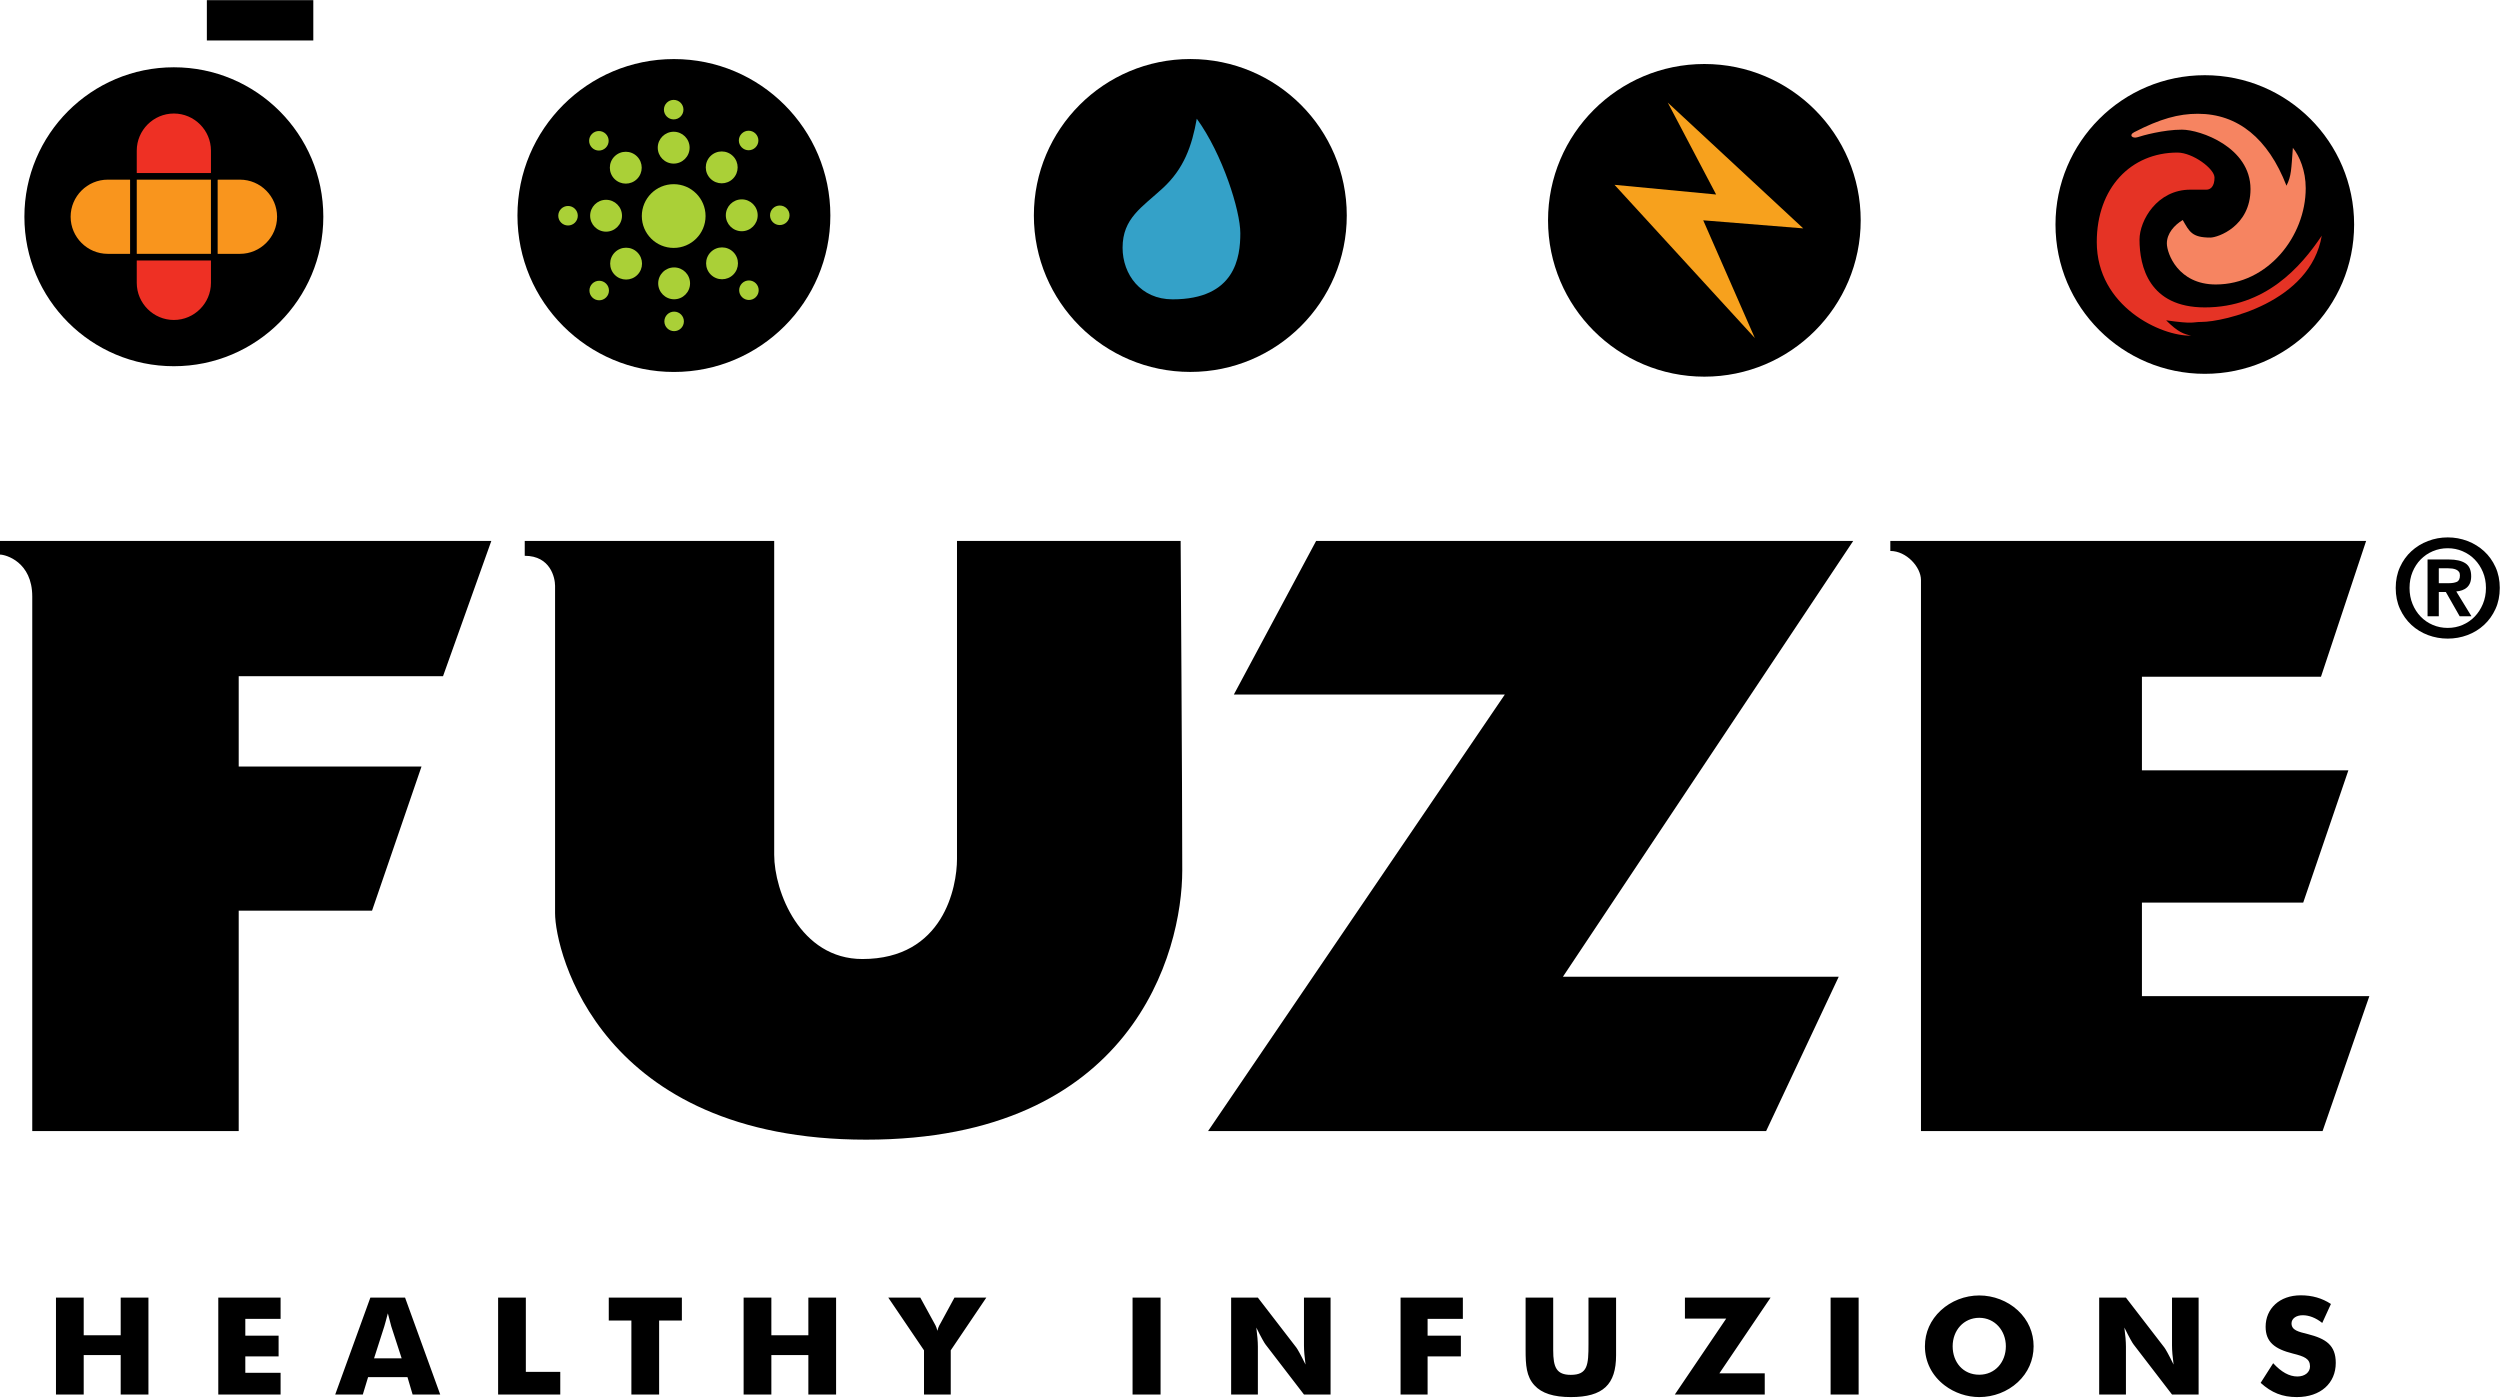 <?xml version="1.0" encoding="UTF-8"?>
<svg xmlns="http://www.w3.org/2000/svg" xmlns:xlink="http://www.w3.org/1999/xlink" width="775pt" height="434pt" viewBox="0 0 775 434" version="1.1">
<g id="surface1">
<path style=" stroke:none;fill-rule:nonzero;fill:rgb(0%,0%,0%);fill-opacity:1;" d="M 100.23 67.191 C 100.23 92.781 79.484 113.527 53.895 113.527 C 28.305 113.527 7.562 92.781 7.562 67.191 C 7.562 41.605 28.305 20.859 53.895 20.859 C 79.484 20.859 100.23 41.605 100.23 67.191 "/>
<path style=" stroke:none;fill-rule:nonzero;fill:rgb(0%,0%,0%);fill-opacity:1;" d="M 137.336 209.629 L 74 209.629 L 74 237.629 L 130.668 237.629 L 115.336 282.297 L 74 282.297 L 74 350.633 L 10 350.633 C 10 350.633 10 195.672 10 184.922 C 10 174.172 1.75 171.922 0 171.922 C 0 169.559 0 167.684 0 167.684 L 152.312 167.684 Z M 366 167.684 L 296.668 167.684 C 296.668 167.684 296.668 257.633 296.668 266.297 C 296.668 274.965 292.5 297.297 267.336 297.297 C 248 297.297 240 276.297 240 264.965 C 240 253.633 240 167.684 240 167.684 L 162.668 167.684 C 162.668 167.684 162.668 168.965 162.668 172.297 C 170.668 172.297 172.07 179.16 172.07 181.586 C 172.07 184.008 172.07 271.102 172.07 283.059 C 172.07 295.02 186 353.297 268.5 353.297 C 351 353.297 366.5 295.297 366.5 269.797 C 366.5 244.297 366 167.684 366 167.684 Z M 574.5 167.684 L 408 167.684 L 382.5 215.297 L 466.5 215.297 L 374.5 350.633 L 547.5 350.633 L 570 302.797 L 484.5 302.797 Z M 733.5 167.684 L 586 167.684 C 586 167.684 586 168.297 586 170.797 C 591 170.797 595.5 175.797 595.5 179.797 C 595.5 183.797 595.5 350.633 595.5 350.633 L 720 350.633 L 734.5 308.797 L 664 308.797 L 664 279.797 L 714 279.797 L 728 238.797 L 664 238.797 L 664 209.797 L 719.5 209.797 L 733.5 167.684 "/>
<path style=" stroke:none;fill-rule:nonzero;fill:rgb(0%,0%,0%);fill-opacity:1;" d="M 743.996 175.793 C 744.879 173.859 746.059 172.215 747.543 170.859 C 749.027 169.5 750.742 168.449 752.688 167.707 C 754.637 166.965 756.672 166.594 758.801 166.594 C 760.93 166.594 762.965 166.965 764.91 167.707 C 766.855 168.449 768.57 169.5 770.055 170.859 C 771.539 172.215 772.723 173.859 773.605 175.793 C 774.488 177.727 774.93 179.883 774.93 182.262 C 774.93 184.672 774.488 186.84 773.605 188.77 C 772.723 190.703 771.539 192.355 770.055 193.727 C 768.57 195.098 766.855 196.148 764.91 196.879 C 762.965 197.605 760.93 197.969 758.801 197.969 C 756.672 197.969 754.637 197.605 752.688 196.879 C 750.742 196.148 749.027 195.098 747.543 193.727 C 746.059 192.355 744.879 190.703 743.996 188.77 C 743.113 186.84 742.672 184.672 742.672 182.262 C 742.672 179.883 743.113 177.727 743.996 175.793 Z M 747.879 187.219 C 748.496 188.73 749.336 190.039 750.398 191.145 C 751.465 192.25 752.719 193.109 754.16 193.727 C 755.602 194.344 757.148 194.652 758.801 194.652 C 760.426 194.652 761.957 194.344 763.398 193.727 C 764.84 193.109 766.094 192.25 767.156 191.145 C 768.223 190.039 769.07 188.73 769.699 187.219 C 770.328 185.703 770.645 184.055 770.645 182.262 C 770.645 180.469 770.328 178.824 769.699 177.324 C 769.07 175.828 768.223 174.531 767.156 173.441 C 766.094 172.348 764.84 171.496 763.398 170.879 C 761.957 170.262 760.426 169.953 758.801 169.953 C 757.148 169.953 755.602 170.262 754.16 170.879 C 752.719 171.496 751.465 172.348 750.398 173.441 C 749.336 174.531 748.496 175.828 747.879 177.324 C 747.266 178.824 746.957 180.469 746.957 182.262 C 746.957 184.055 747.266 185.703 747.879 187.219 Z M 759.18 173.441 C 761.391 173.441 763.09 173.836 764.281 174.617 C 765.473 175.402 766.066 176.746 766.066 178.648 C 766.066 179.461 765.945 180.152 765.711 180.727 C 765.473 181.301 765.141 181.77 764.723 182.137 C 764.301 182.5 763.812 182.777 763.254 182.977 C 762.691 183.172 762.09 183.297 761.445 183.352 L 766.148 191.039 L 762.496 191.039 L 758.211 183.52 L 756.027 183.52 L 756.027 191.039 L 752.543 191.039 L 752.543 173.441 Z M 759.137 180.789 C 760.145 180.789 760.969 180.652 761.613 180.371 C 762.258 180.09 762.578 179.422 762.578 178.355 C 762.578 177.879 762.469 177.5 762.242 177.223 C 762.02 176.941 761.73 176.723 761.383 176.57 C 761.031 176.414 760.641 176.312 760.207 176.254 C 759.773 176.199 759.359 176.172 758.969 176.172 L 756.027 176.172 L 756.027 180.789 L 759.137 180.789 "/>
<path style=" stroke:none;fill-rule:nonzero;fill:rgb(0%,0%,0%);fill-opacity:1;" d="M 637.203 69.602 C 637.203 44.035 657.93 23.312 683.492 23.312 C 709.055 23.312 729.777 44.035 729.777 69.602 C 729.777 95.164 709.055 115.887 683.492 115.887 C 657.93 115.887 637.203 95.164 637.203 69.602 "/>
<path style=" stroke:none;fill-rule:nonzero;fill:rgb(96.1%,51.799%,37.999%);fill-opacity:1;" d="M 661.609 40.973 C 659.812 41.902 661.094 43.051 662.648 42.531 C 664.203 42.012 670.688 40.195 676.395 40.195 C 682.098 40.195 697.656 45.645 697.656 58.609 C 697.656 70.129 687.562 73.648 685.211 73.648 C 679.504 73.648 678.727 71.836 676.652 68.203 C 674.059 69.758 671.727 72.352 671.727 75.465 C 671.727 78.574 675.219 88.188 686.887 88.188 C 703.008 88.188 714.773 73.262 714.773 58.348 C 714.773 52.902 712.863 48.41 710.789 45.82 C 710.27 52.562 710.363 54.461 708.809 57.57 C 703.125 42.922 693.734 35.27 681.32 35.27 C 675.355 35.27 669.648 36.824 661.609 40.973 "/>
<path style=" stroke:none;fill-rule:nonzero;fill:rgb(89.799%,20%,14.499%);fill-opacity:1;" d="M 679 58.797 C 680.5 58.797 682.75 58.797 684 58.797 C 685.25 58.797 686.5 57.797 686.5 55.047 C 686.5 52.297 679.75 47.297 675 47.297 C 660.609 47.297 650 58.211 650 75.047 C 650 95.047 670 104.297 679.25 104.047 C 677 103.547 675.25 103.047 671.5 99.297 C 680.25 100.547 679.5 99.797 682.5 99.797 C 689.25 99.797 716.25 93.797 719.75 73.047 C 713.25 82.797 702.25 95.297 683.5 95.297 C 666.184 95.297 663.25 82.574 663.25 74.297 C 663.25 68.316 668.723 58.797 679 58.797 "/>
<path style=" stroke:none;fill-rule:nonzero;fill:rgb(0%,0%,0%);fill-opacity:1;" d="M 479.891 68.305 C 479.891 41.539 501.59 19.84 528.355 19.84 C 555.117 19.84 576.816 41.539 576.816 68.305 C 576.816 95.07 555.117 116.766 528.355 116.766 C 501.59 116.766 479.891 95.07 479.891 68.305 "/>
<path style=" stroke:none;fill-rule:nonzero;fill:rgb(96.5%,63.1%,11.4%);fill-opacity:1;" d="M 517 31.797 L 559 70.797 L 528 68.297 L 544 104.797 L 500.5 57.297 L 532 60.297 L 517 31.797 "/>
<path style=" stroke:none;fill-rule:nonzero;fill:rgb(0%,0%,0%);fill-opacity:1;" d="M 417.5 66.797 C 417.5 40.012 395.785 18.297 369 18.297 C 342.215 18.297 320.5 40.012 320.5 66.797 C 320.5 93.582 342.215 115.297 369 115.297 C 395.785 115.297 417.5 93.582 417.5 66.797 "/>
<path style=" stroke:none;fill-rule:nonzero;fill:rgb(20.399%,63.1%,78.4%);fill-opacity:1;" d="M 371 36.797 C 369.5 45.297 367 52.297 360.5 58.297 C 354 64.297 348 67.629 348 76.797 C 348 85.109 353.656 92.797 363.5 92.797 C 382.98 92.797 384.5 79.668 384.5 72.297 C 384.5 65.297 379 47.797 371 36.797 "/>
<path style=" stroke:none;fill-rule:nonzero;fill:rgb(0%,0%,0%);fill-opacity:1;" d="M 160.41 66.809 C 160.41 40.023 182.125 18.309 208.91 18.309 C 235.695 18.309 257.41 40.023 257.41 66.809 C 257.41 93.594 235.695 115.309 208.91 115.309 C 182.125 115.309 160.41 93.594 160.41 66.809 "/>
<path style=" stroke:none;fill-rule:nonzero;fill:rgb(66.699%,81.599%,21.599%);fill-opacity:1;" d="M 198.961 66.977 C 198.961 61.52 203.387 57.094 208.844 57.094 C 214.301 57.094 218.723 61.52 218.723 66.977 C 218.723 72.434 214.301 76.855 208.844 76.855 C 203.387 76.855 198.961 72.434 198.961 66.977 Z M 208.844 50.719 C 211.57 50.719 213.781 48.508 213.781 45.777 C 213.781 43.051 211.57 40.84 208.844 40.84 C 206.113 40.84 203.902 43.051 203.902 45.777 C 203.902 48.508 206.113 50.719 208.844 50.719 Z M 208.844 37.016 C 210.516 37.016 211.871 35.66 211.871 33.988 C 211.871 32.316 210.516 30.961 208.844 30.961 C 207.172 30.961 205.816 32.316 205.816 33.988 C 205.816 35.66 207.172 37.016 208.844 37.016 Z M 197.484 55.48 C 199.414 53.551 199.414 50.422 197.484 48.492 C 195.555 46.566 192.43 46.566 190.5 48.492 C 188.57 50.422 188.57 53.551 190.5 55.48 C 192.43 57.406 195.555 57.406 197.484 55.48 Z M 187.797 45.789 C 188.977 44.605 188.977 42.691 187.797 41.508 C 186.613 40.328 184.695 40.324 183.516 41.508 C 182.332 42.691 182.332 44.605 183.516 45.789 C 184.695 46.973 186.613 46.973 187.797 45.789 Z M 192.82 66.879 C 192.82 64.148 190.609 61.938 187.883 61.938 C 185.152 61.938 182.941 64.148 182.941 66.879 C 182.941 69.605 185.152 71.816 187.883 71.816 C 190.609 71.816 192.82 69.605 192.82 66.879 Z M 179.117 66.879 C 179.117 65.203 177.762 63.852 176.09 63.852 C 174.418 63.852 173.062 65.203 173.062 66.879 C 173.062 68.551 174.418 69.902 176.09 69.902 C 177.762 69.902 179.117 68.551 179.117 66.879 Z M 197.582 78.234 C 195.652 76.309 192.523 76.309 190.598 78.234 C 188.668 80.164 188.668 83.293 190.598 85.223 C 192.523 87.148 195.652 87.148 197.582 85.219 C 199.512 83.289 199.512 80.164 197.582 78.234 Z M 187.891 87.926 C 186.711 86.742 184.793 86.742 183.609 87.926 C 182.43 89.105 182.43 91.023 183.609 92.203 C 184.793 93.387 186.711 93.387 187.891 92.203 C 189.074 91.023 189.074 89.105 187.891 87.926 Z M 208.98 82.902 C 206.254 82.902 204.039 85.109 204.039 87.84 C 204.039 90.566 206.254 92.777 208.98 92.777 C 211.707 92.777 213.918 90.566 213.918 87.84 C 213.918 85.109 211.707 82.902 208.98 82.902 Z M 208.98 96.605 C 207.309 96.602 205.953 97.961 205.953 99.629 C 205.953 101.301 207.309 102.656 208.98 102.656 C 210.652 102.656 212.008 101.301 212.008 99.629 C 212.008 97.957 210.652 96.602 208.98 96.605 Z M 220.34 78.141 C 218.41 80.066 218.41 83.195 220.34 85.121 C 222.266 87.051 225.395 87.055 227.324 85.125 C 229.254 83.195 229.254 80.066 227.32 78.141 C 225.395 76.211 222.27 76.211 220.34 78.141 Z M 230.027 87.828 C 228.844 89.012 228.848 90.926 230.027 92.109 C 231.211 93.289 233.125 93.289 234.309 92.109 C 235.488 90.926 235.488 89.012 234.309 87.828 C 233.125 86.645 231.211 86.645 230.027 87.828 Z M 225.004 66.738 C 225.004 69.469 227.215 71.68 229.941 71.68 C 232.668 71.68 234.883 69.469 234.883 66.742 C 234.883 64.016 232.672 61.801 229.941 61.805 C 227.215 61.805 225.004 64.012 225.004 66.738 Z M 238.707 66.742 C 238.703 68.414 240.062 69.77 241.73 69.77 C 243.402 69.766 244.762 68.41 244.758 66.738 C 244.762 65.07 243.402 63.715 241.73 63.715 C 240.059 63.715 238.703 65.07 238.707 66.742 Z M 220.242 55.383 C 222.172 57.312 225.297 57.312 227.227 55.383 C 229.152 53.453 229.156 50.324 227.227 48.398 C 225.301 46.469 222.172 46.469 220.242 48.398 C 218.312 50.328 218.312 53.453 220.242 55.383 Z M 229.934 45.691 C 231.113 46.875 233.031 46.875 234.211 45.691 C 235.395 44.512 235.395 42.594 234.211 41.41 C 233.031 40.23 231.113 40.23 229.934 41.414 C 228.746 42.594 228.75 44.512 229.934 45.691 "/>
<path style=" stroke:none;fill-rule:nonzero;fill:rgb(97.299%,58.4%,11.4%);fill-opacity:1;" d="M 74.398 54.691 L 66.395 54.691 L 66.395 79.691 L 74.398 79.691 C 81.273 79.691 86.895 74.066 86.895 67.195 L 86.895 67.191 C 86.895 60.316 81.273 54.691 74.398 54.691 "/>
<path style="fill:none;stroke-width:20;stroke-linecap:butt;stroke-linejoin:miter;stroke:rgb(0%,0%,0%);stroke-opacity:1;stroke-miterlimit:4;" d="M 743.984 3793.086 L 663.945 3793.086 L 663.945 3543.086 L 743.984 3543.086 C 812.734 3543.086 868.945 3599.336 868.945 3668.047 L 868.945 3668.086 C 868.945 3736.836 812.734 3793.086 743.984 3793.086 Z M 743.984 3793.086 " transform="matrix(0.1,0,0,-0.1,0,434)"/>
<path style=" stroke:none;fill-rule:nonzero;fill:rgb(97.299%,58.4%,11.4%);fill-opacity:1;" d="M 33.395 54.691 C 26.52 54.691 20.895 60.316 20.895 67.191 L 20.895 67.195 C 20.895 74.066 26.52 79.691 33.395 79.691 L 41.395 79.691 L 41.395 54.691 L 33.395 54.691 "/>
<path style="fill:none;stroke-width:20;stroke-linecap:butt;stroke-linejoin:miter;stroke:rgb(0%,0%,0%);stroke-opacity:1;stroke-miterlimit:4;" d="M 333.945 3793.086 C 265.195 3793.086 208.945 3736.836 208.945 3668.086 L 208.945 3668.047 C 208.945 3599.336 265.195 3543.086 333.945 3543.086 L 413.945 3543.086 L 413.945 3793.086 Z M 333.945 3793.086 " transform="matrix(0.1,0,0,-0.1,0,434)"/>
<path style=" stroke:none;fill-rule:nonzero;fill:rgb(93.3%,18.799%,14.099%);fill-opacity:1;" d="M 41.395 87.695 C 41.395 94.566 47.02 100.191 53.895 100.191 L 53.898 100.191 C 60.773 100.191 66.395 94.566 66.395 87.695 L 66.395 79.691 L 41.395 79.691 L 41.395 87.695 "/>
<path style="fill:none;stroke-width:20;stroke-linecap:butt;stroke-linejoin:miter;stroke:rgb(0%,0%,0%);stroke-opacity:1;stroke-miterlimit:4;" d="M 413.945 3463.047 C 413.945 3394.336 470.195 3338.086 538.945 3338.086 L 538.984 3338.086 C 607.734 3338.086 663.945 3394.336 663.945 3463.047 L 663.945 3543.086 L 413.945 3543.086 Z M 413.945 3463.047 " transform="matrix(0.1,0,0,-0.1,0,434)"/>
<path style=" stroke:none;fill-rule:nonzero;fill:rgb(93.3%,18.799%,14.099%);fill-opacity:1;" d="M 66.395 46.691 C 66.395 39.816 60.773 34.191 53.898 34.191 L 53.895 34.191 C 47.02 34.191 41.395 39.816 41.395 46.691 L 41.395 54.691 L 66.395 54.691 L 66.395 46.691 "/>
<path style="fill:none;stroke-width:20;stroke-linecap:butt;stroke-linejoin:miter;stroke:rgb(0%,0%,0%);stroke-opacity:1;stroke-miterlimit:4;" d="M 663.945 3873.086 C 663.945 3941.836 607.734 3998.086 538.984 3998.086 L 538.945 3998.086 C 470.195 3998.086 413.945 3941.836 413.945 3873.086 L 413.945 3793.086 L 663.945 3793.086 Z M 663.945 3873.086 " transform="matrix(0.1,0,0,-0.1,0,434)"/>
<path style=" stroke:none;fill-rule:nonzero;fill:rgb(97.299%,58.4%,11.4%);fill-opacity:1;" d="M 41.395 54.691 L 41.395 79.691 L 66.395 79.691 L 66.395 54.691 L 41.395 54.691 "/>
<path style="fill:none;stroke-width:20;stroke-linecap:butt;stroke-linejoin:miter;stroke:rgb(0%,0%,0%);stroke-opacity:1;stroke-miterlimit:4;" d="M 413.945 3793.086 L 413.945 3543.086 L 663.945 3543.086 L 663.945 3793.086 Z M 413.945 3793.086 " transform="matrix(0.1,0,0,-0.1,0,434)"/>
<path style=" stroke:none;fill-rule:nonzero;fill:rgb(0%,0%,0%);fill-opacity:1;" d="M 97.125 12.547 L 64.125 12.547 L 64.125 0.047 L 97.125 0.047 L 97.125 12.547 "/>
<path style=" stroke:none;fill-rule:nonzero;fill:rgb(0%,0%,0%);fill-opacity:1;" d="M 17.352 402.262 L 25.949 402.262 L 25.949 413.941 L 37.414 413.941 L 37.414 402.262 L 46.016 402.262 L 46.016 432.297 L 37.414 432.297 L 37.414 420.074 L 25.949 420.074 L 25.949 432.297 L 17.352 432.297 Z M 67.668 402.262 L 86.984 402.262 L 86.984 408.855 L 76.047 408.855 L 76.047 414.066 L 86.367 414.066 L 86.367 420.492 L 76.047 420.492 L 76.047 425.574 L 86.984 425.574 L 86.984 432.297 L 67.668 432.297 Z M 114.812 402.262 L 125.57 402.262 L 136.465 432.297 L 127.906 432.297 L 126.32 426.918 L 114.105 426.918 L 112.473 432.297 L 103.918 432.297 Z M 124.512 421.082 L 121.293 411.168 C 121.16 410.707 120.809 409.359 120.234 407.137 C 119.66 409.359 119.266 410.707 119.133 411.168 L 115.957 421.082 Z M 154.414 402.262 L 163.012 402.262 L 163.012 425.281 L 173.684 425.281 L 173.684 432.297 L 154.414 432.297 Z M 195.73 409.359 L 188.719 409.359 L 188.719 402.262 L 211.383 402.262 L 211.383 409.359 L 204.328 409.359 L 204.328 432.297 L 195.73 432.297 Z M 230.523 402.262 L 239.121 402.262 L 239.121 413.941 L 250.59 413.941 L 250.59 402.262 L 259.188 402.262 L 259.188 432.297 L 250.59 432.297 L 250.59 420.074 L 239.121 420.074 L 239.121 432.297 L 230.523 432.297 Z M 286.441 418.602 L 275.371 402.262 L 285.297 402.262 L 289.527 409.988 C 289.75 410.41 290.277 411.168 290.586 412.551 C 290.895 411.211 291.426 410.453 291.688 409.988 L 295.879 402.262 L 305.758 402.262 L 294.73 418.602 L 294.73 432.297 L 286.441 432.297 Z M 351.094 402.262 L 359.777 402.262 L 359.777 432.297 L 351.094 432.297 Z M 381.652 402.262 L 389.941 402.262 L 401.848 417.719 C 402.156 418.098 403.172 419.863 404.715 423.016 C 404.406 420.66 404.23 418.688 404.23 417.09 L 404.23 402.262 L 412.477 402.262 L 412.477 432.297 L 404.23 432.297 L 392.324 416.797 C 392.016 416.418 391 414.695 389.457 411.543 C 389.766 413.898 389.941 415.871 389.941 417.469 L 389.941 432.297 L 381.652 432.297 Z M 434.176 402.262 L 453.488 402.262 L 453.488 408.855 L 442.555 408.855 L 442.555 414.066 L 452.871 414.066 L 452.871 420.492 L 442.555 420.492 L 442.555 432.297 L 434.176 432.297 Z M 481.492 402.262 L 481.492 414.824 C 481.492 415.199 481.492 416.418 481.492 418.559 C 481.492 423.895 482.508 426.207 486.961 426.207 C 492.211 426.207 492.43 423.098 492.43 416.668 C 492.43 416.082 492.43 415.453 492.43 414.824 L 492.43 402.262 L 500.984 402.262 L 500.984 415.031 C 500.984 415.621 500.984 417.301 500.984 420.113 C 500.984 429.188 496.973 433.094 486.961 433.094 C 481.625 433.094 477.922 431.918 475.672 429.441 C 473.16 426.711 472.938 423.18 472.938 418.477 C 472.938 417.387 472.938 416.25 472.938 415.031 L 472.938 402.262 Z M 519.199 432.297 L 535.117 408.773 L 522.328 408.773 L 522.328 402.262 L 548.879 402.262 L 533.004 425.742 L 547.07 425.742 L 547.07 432.297 Z M 567.488 402.262 L 576.176 402.262 L 576.176 432.297 L 567.488 432.297 Z M 625.523 428.477 C 622.305 431.457 617.98 433.094 613.57 433.094 C 609.734 433.094 605.898 431.793 602.855 429.48 C 598.887 426.457 596.727 422.172 596.727 417.344 C 596.727 413.059 598.445 409.195 601.664 406.211 C 604.84 403.27 609.16 401.59 613.57 401.59 C 617.98 401.59 622.348 403.27 625.523 406.211 C 628.742 409.195 630.418 413.098 630.418 417.344 C 630.418 421.629 628.695 425.531 625.523 428.477 Z M 621.816 417.344 C 621.816 412.469 618.379 408.52 613.57 408.52 C 608.723 408.52 605.324 412.426 605.324 417.344 C 605.324 422.297 608.547 426.164 613.57 426.164 C 618.469 426.164 621.816 422.258 621.816 417.344 Z M 650.746 402.262 L 659.039 402.262 L 670.945 417.719 C 671.254 418.098 672.27 419.863 673.812 423.016 C 673.504 420.66 673.324 418.688 673.324 417.09 L 673.324 402.262 L 681.57 402.262 L 681.57 432.297 L 673.324 432.297 L 661.422 416.797 C 661.109 416.418 660.098 414.695 658.555 411.543 C 658.863 413.898 659.039 415.871 659.039 417.469 L 659.039 432.297 L 650.746 432.297 Z M 712.18 426.711 C 714.559 426.711 716.102 425.363 716.102 423.602 C 716.102 421.207 714.383 420.492 710.812 419.609 C 705.121 418.184 702.344 415.996 702.344 411.293 C 702.344 405.707 706.621 401.547 713.234 401.547 C 716.766 401.547 719.852 402.43 722.586 404.234 L 719.895 410.117 C 717.91 408.52 715.793 407.723 713.855 407.723 C 711.738 407.723 710.371 408.816 710.371 410.242 C 710.371 412.387 712.531 412.848 715.398 413.562 C 720.996 414.988 724.086 416.965 724.086 422.512 C 724.086 428.77 719.41 433.094 712.004 433.094 C 707.547 433.094 704.195 431.75 700.801 428.684 L 704.684 422.594 C 707.195 425.324 709.664 426.711 712.18 426.711 "/>
</g>
</svg>
